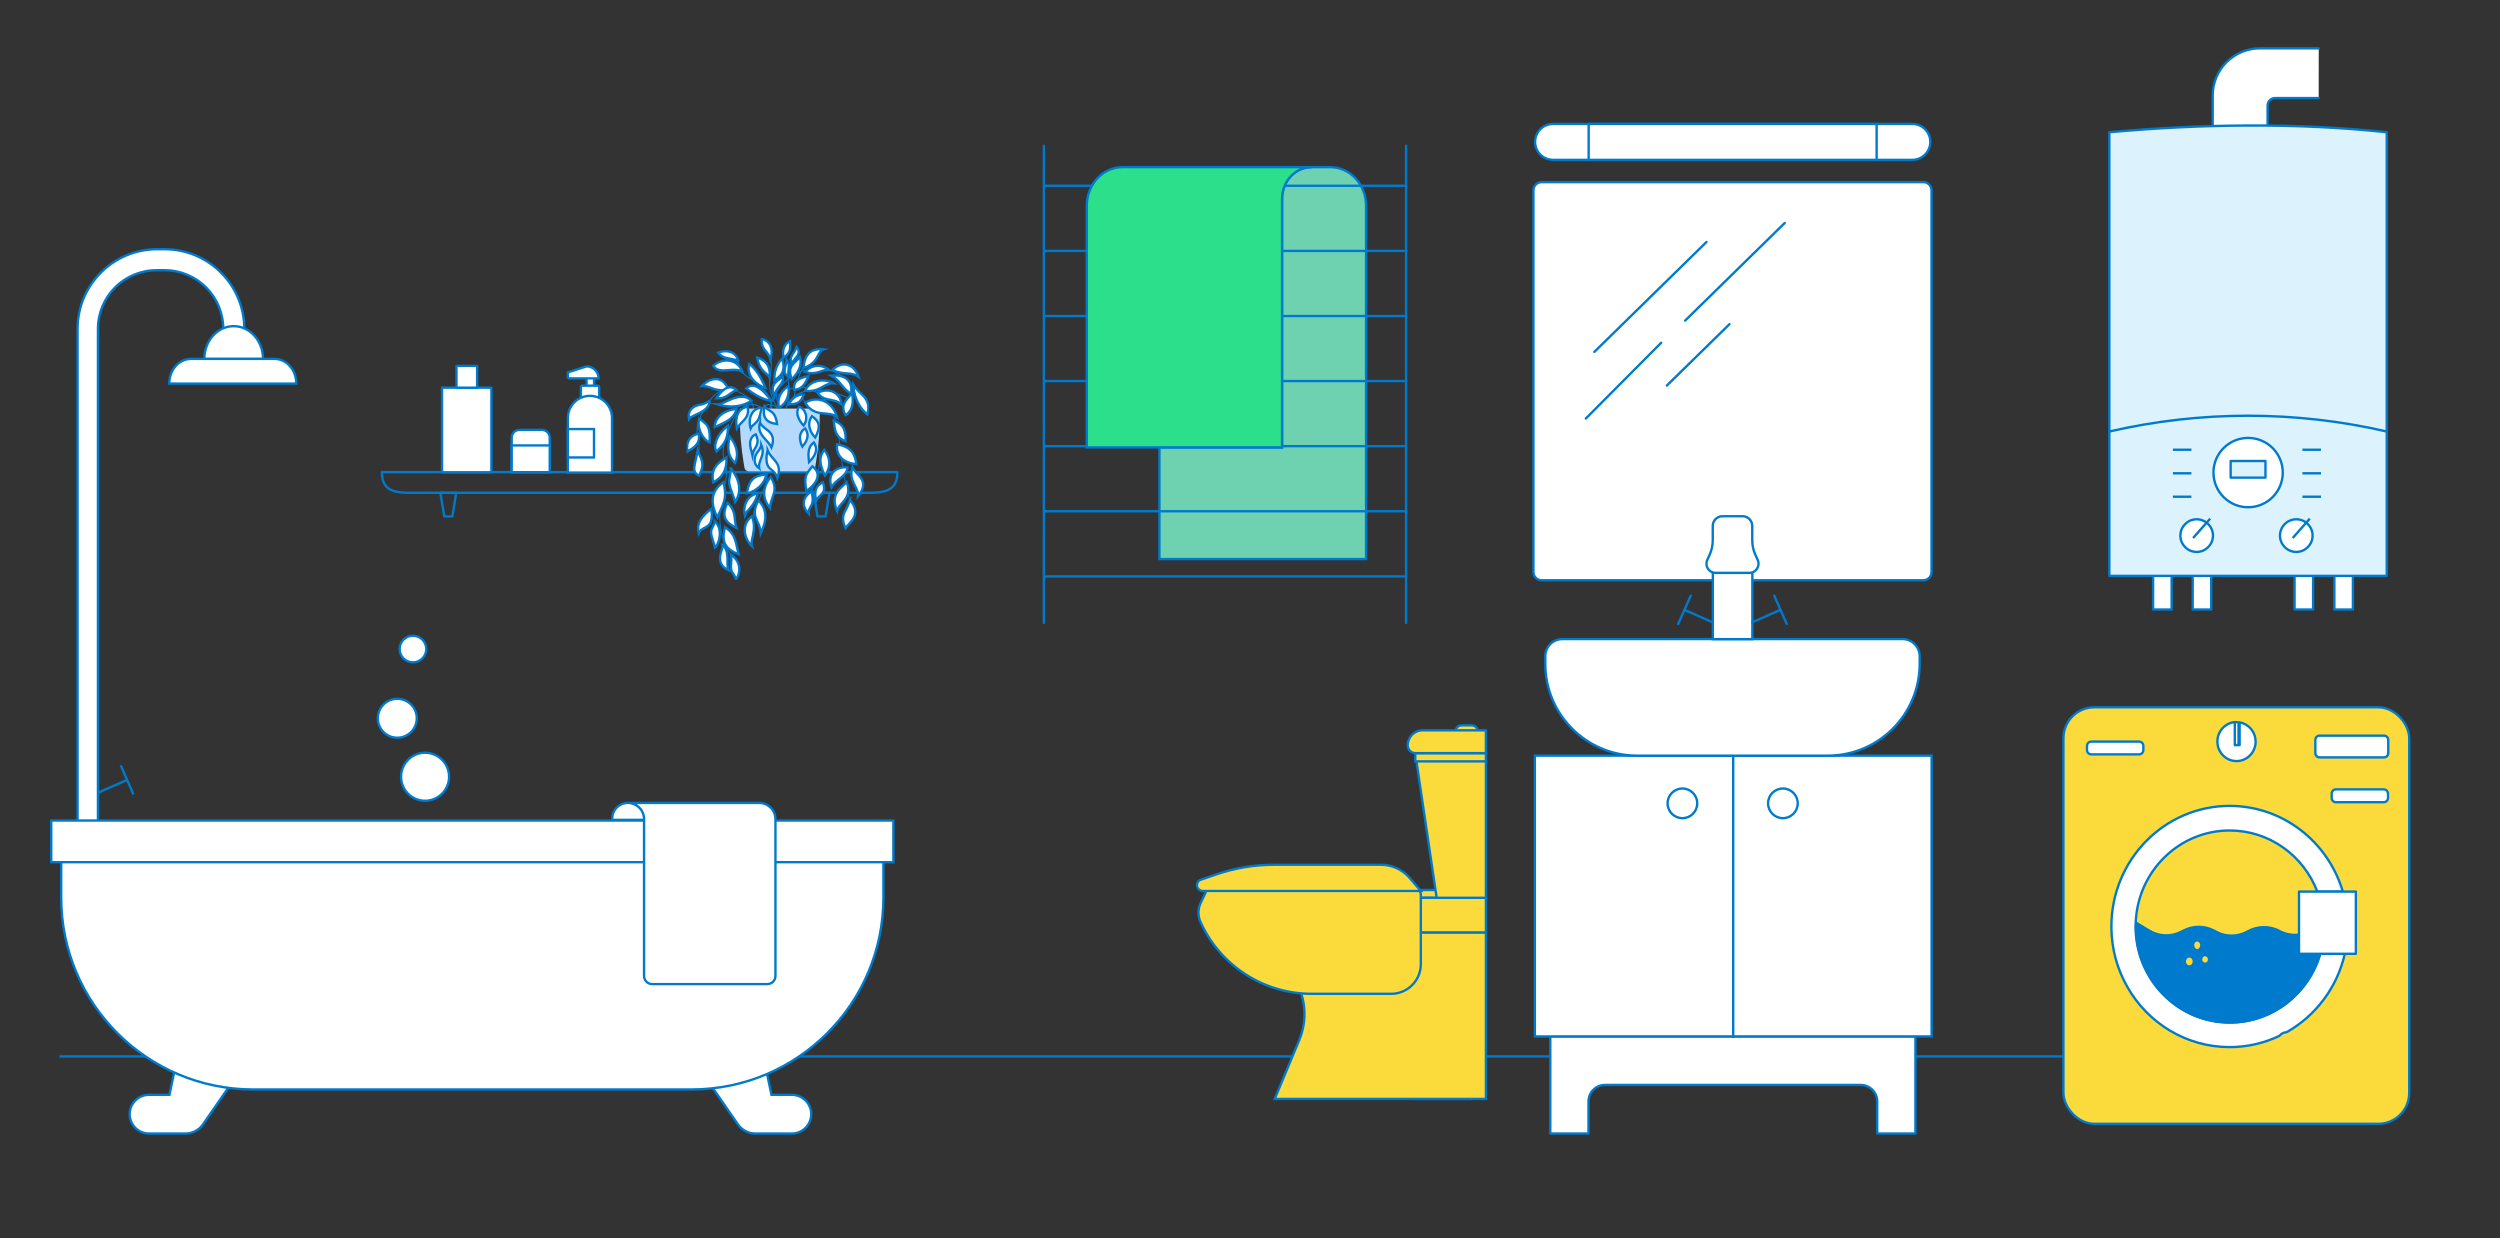 <?xml version="1.0" encoding="UTF-8"?>
<svg xmlns="http://www.w3.org/2000/svg" xmlns:xlink="http://www.w3.org/1999/xlink" id="Calque_1" width="1050" height="520" viewBox="0 0 1050 520">
  <rect x="0" y="0" width="1050" height="520" fill="#333333" stroke="none"/>
  <defs>
    <clipPath id="clippath">
      <rect x="288.374" y="141.975" width="76.542" height="101.605" style="fill:none; stroke-width:0px;"></rect>
    </clipPath>
    <clipPath id="clippath-1">
      <rect x="437.398" y="60.15" width="154.177" height="202.59" style="fill:none; stroke-width:0px;"></rect>
    </clipPath>
  </defs>
  <path d="m25.003,443.699h843.025" style="fill:none; stroke:#007acd; stroke-miterlimit:10;"></path>
  <path d="m651.125,435.287v40.784h16.042v-13.455c0-3.83,3.105-6.939,6.935-6.939h107.4c3.83,0,6.939,3.109,6.939,6.939v13.455h16.042v-40.784h-153.357Z" style="fill:#fff; stroke:#007acd; stroke-linecap:round; stroke-linejoin:round;"></path>
  <path d="m727.964,317.372h-83.318v117.923h83.318v-117.923Z" style="fill:#fff; stroke:#007acd; stroke-miterlimit:10;"></path>
  <path d="m811.278,317.372h-83.322v117.923h83.322v-117.923Z" style="fill:#fff; stroke:#007acd; stroke-miterlimit:10;"></path>
  <path d="m706.611,343.633c3.442,0,6.229-2.79,6.229-6.229s-2.786-6.229-6.229-6.229c-3.439,0-6.225,2.79-6.225,6.229s2.786,6.229,6.225,6.229Z" style="fill:#fff; stroke:#007acd; stroke-miterlimit:10;"></path>
  <path d="m748.815,343.633c3.439,0,6.229-2.79,6.229-6.229s-2.79-6.229-6.229-6.229-6.229,2.79-6.229,6.229,2.79,6.229,6.229,6.229Z" style="fill:#fff; stroke:#007acd; stroke-miterlimit:10;"></path>
  <path d="m807.812,76.495h-160.334c-1.9,0-3.435,1.539-3.435,3.435v160.334c0,1.896,1.535,3.435,3.435,3.435h160.334c1.896,0,3.435-1.539,3.435-3.435V79.93c0-1.896-1.539-3.435-3.435-3.435Z" style="fill:#fff; stroke:#007acd; stroke-linecap:round; stroke-linejoin:round;"></path>
  <path d="m669.623,147.793l47.112-46.172" style="fill:none; stroke:#007acd; stroke-linecap:round; stroke-linejoin:round;"></path>
  <path d="m707.747,134.652l41.832-40.999" style="fill:none; stroke:#007acd; stroke-linecap:round; stroke-linejoin:round;"></path>
  <path d="m700.079,161.931l26.323-25.797" style="fill:none; stroke:#007acd; stroke-linecap:round; stroke-linejoin:round;"></path>
  <path d="m697.688,143.963l-31.642,31.811" style="fill:none; stroke:#007acd; stroke-linecap:round; stroke-linejoin:round;"></path>
  <path d="m803.192,52.052h-150.912c-4.168,0-7.541,3.373-7.541,7.541v.004c0,4.164,3.373,7.541,7.541,7.541h150.912c4.164,0,7.541-3.377,7.541-7.541v-.004c0-4.168-3.377-7.541-7.541-7.541Z" style="fill:#fff; stroke:#007acd; stroke-linecap:round; stroke-linejoin:round;"></path>
  <path d="m788.186,52.052h-120.951v15.086h120.951v-15.086Z" style="fill:#fff; stroke:#007acd; stroke-linecap:round; stroke-linejoin:round;"></path>
  <path d="m74.964,441.83l-3.799,17.995h-8.566c-4.494,0-8.132,3.638-8.132,8.132,0,4.49,3.638,8.132,8.132,8.132h15.305c2.94,0,5.688-1.443,7.361-3.861l15.574-22.512-25.87-7.883-.004-.004Z" style="fill:#fff; stroke:#007acd; stroke-miterlimit:10;"></path>
  <path d="m320.22,441.83l3.795,17.995h8.57c4.49,0,8.132,3.638,8.132,8.132,0,4.49-3.642,8.132-8.132,8.132h-15.309c-2.936,0-5.688-1.443-7.361-3.861l-15.57-22.512,25.866-7.883.008-.004Z" style="fill:#fff; stroke:#007acd; stroke-miterlimit:10;"></path>
  <path d="m25.703,353.412v23.537c0,44.526,36.094,80.624,80.624,80.624h184.086c44.526,0,80.624-36.094,80.624-80.624v-23.537H25.703Z" style="fill:#fff; stroke:#007acd; stroke-miterlimit:10;"></path>
  <path d="m166.867,309.85c4.517,0,8.178-3.661,8.178-8.178s-3.661-8.182-8.178-8.182-8.182,3.665-8.182,8.182,3.665,8.178,8.182,8.178Z" style="fill:#fff; stroke:#007acd; stroke-miterlimit:10;"></path>
  <path d="m178.53,336.323c5.572,0,10.089-4.517,10.089-10.09s-4.517-10.089-10.089-10.089-10.089,4.517-10.089,10.089,4.517,10.09,10.089,10.09Z" style="fill:#fff; stroke:#007acd; stroke-miterlimit:10;"></path>
  <path d="m173.437,278.192c3.089,0,5.595-2.506,5.595-5.595s-2.506-5.595-5.595-5.595-5.595,2.506-5.595,5.595,2.506,5.595,5.595,5.595Z" style="fill:#fff; stroke:#007acd; stroke-miterlimit:10;"></path>
  <path d="m32.576,348.922h8.562v-210.777" style="fill:#fff; stroke-width:0px;"></path>
  <path d="m32.576,348.922h8.562v-210.777" style="fill:none; stroke:#007acd; stroke-miterlimit:10;"></path>
  <path d="m93.773,138.148c0-13.616-11.037-24.654-24.65-24.654h-3.335c-13.613,0-24.65,11.037-24.65,24.654v210.777h-8.562v-210.777c0-18.49,14.986-33.484,33.484-33.484h3.063c18.494,0,33.488,14.99,33.488,33.484" style="fill:#fff; stroke-width:0px;"></path>
  <path d="m93.773,138.148c0-13.616-11.037-24.654-24.65-24.654h-3.335c-13.613,0-24.65,11.037-24.65,24.654v210.777h-8.562v-210.777c0-18.49,14.986-33.484,33.484-33.484h3.063c18.494,0,33.488,14.99,33.488,33.484" style="fill:none; stroke:#007acd; stroke-miterlimit:10;"></path>
  <path d="m93.792,138.145h8.831" style="fill:none; stroke:#007acd; stroke-miterlimit:10;"></path>
  <path d="m98.152,136.989c-6.808,0-12.327,6.16-12.327,13.762h24.65c0-7.603-5.515-13.762-12.323-13.762Z" style="fill:#fff; stroke:#007acd; stroke-miterlimit:10;"></path>
  <path d="m71.096,161.121h53.349c0-5.734-4.072-10.385-9.096-10.385h-35.158c-5.024,0-9.099,4.651-9.099,10.385h.004Z" style="fill:#fff; stroke:#007acd; stroke-miterlimit:10;"></path>
  <path d="m41.131,332.945l12.258-5.392" style="fill:none; stroke:#007acd; stroke-miterlimit:10;"></path>
  <path d="m50.687,321.432l5.388,12.258" style="fill:none; stroke:#007acd; stroke-miterlimit:10;"></path>
  <path d="m375.223,344.623H21.524v17.492h353.699v-17.492Z" style="fill:#fff; stroke:#007acd; stroke-miterlimit:10;"></path>
  <path d="m273.921,413.323c-1.888,0-3.419-1.531-3.419-3.423v-65.564h-13.378v-.549c0-3.626,2.94-6.562,6.563-6.562h55.191c3.761,0,6.812,3.051,6.812,6.812v65.864c0,1.892-1.531,3.423-3.419,3.423h-48.348Z" style="fill:#fff; stroke-width:0px;"></path>
  <path d="m263.686,337.224h0c-3.623,0-6.563,2.936-6.563,6.562v.549h13.378m-6.816-7.111c3.765,0,6.816,3.051,6.816,6.812v.299m-6.816-7.111h55.191c3.761,0,6.812,3.051,6.812,6.812v65.864c0,1.892-1.531,3.423-3.419,3.423h-48.348c-1.888,0-3.419-1.531-3.419-3.423v-65.564" style="fill:none; stroke:#007acd; stroke-linecap:round; stroke-linejoin:round;"></path>
  <path d="m160.374,198.286h216.538c0,9.602-7.791,8.689-17.393,8.689h-181.764c-9.598,0-17.381.913-17.381-8.689h0Z" style="fill:none; stroke:#007acd; stroke-linecap:round; stroke-linejoin:round;"></path>
  <path d="m189.978,216.903h-3.37l-1.65-9.901h6.67l-1.65,9.901Z" style="fill:none; stroke:#007acd; stroke-linecap:round; stroke-linejoin:round;"></path>
  <path d="m346.739,216.903h-3.37l-1.65-9.901h6.67l-1.65,9.901Z" style="fill:none; stroke:#007acd; stroke-linecap:round; stroke-linejoin:round;"></path>
  <g style="clip-path:url(#clippath);">
    <path d="m326.829,170.144c-2.395-5.446-.618-17.573,3.323-22.785l.345.269c-1.815,2.395-3.281,6.566-3.976,11.16-.656,4.555-.388,8.727.656,11.16l-.349.196Z" style="fill:#007acd; stroke-width:0px;"></path>
    <path d="m333.74,167.07l-.464-.077c1.121-7.376,2.625-12.822,6.448-15.447l.272.384c-3.903,2.706-5.331,8.846-6.256,15.14Z" style="fill:#007acd; stroke-width:0px;"></path>
    <path d="m339.816,208.732l-.384-.23c.038-.042,2.161-3.711,3.512-8.497,1.236-4.402,2.049-10.738-1.197-15.796-3.051-4.79-2.663-7.491-2.352-9.694.345-2.395.618-4.287-3.746-7.879l.269-.345c4.594,3.784,4.287,5.753,3.899,8.301-.307,2.241-.695,4.751,2.28,9.387,3.32,5.173,2.51,11.663,1.236,16.18-1.312,4.828-3.515,8.535-3.515,8.573Z" style="fill:#007acd; stroke-width:0px;"></path>
    <path d="m356.775,209.961c-2.203-6.371-3.089-13.785-3.899-20.352-.733-5.987-1.351-11.122-2.782-14.599-1.466-3.592-4.828-9.924-10.696-11.701-3.784-1.159-7.994-.154-12.553,2.898l-.269-.388c4.674-3.166,9.038-4.168,12.937-2.97,6.025,1.811,9.46,8.301,10.968,11.97,1.428,3.515,2.046,8.689,2.779,14.714.814,6.524,1.7,13.9,3.865,20.237l-.349.192Z" style="fill:#007acd; stroke-width:0px;"></path>
    <path d="m323.298,173.778l-.461-.038c.307-5.292,3.358-10.93,7.956-14.714-.081-2.471.154-4.866,1.815-7.376l.384.23c-1.504,2.28-1.777,4.521-1.738,6.758,3.128-2.433,6.916-3.976,11.045-3.976,5.177,0,8.923,1.04,11.509,3.281,2.472,2.126,3.784,5.331,4.014,9.732l.042.388-.349-.157c-.115-.077-12.358-6.021-20.739-2.855-2.974,1.121-5.135,3.243-6.448,6.371l-.426-.154c1.508-3.707,1.274-6.835,1.044-9.886-.038-.58-.077-1.197-.115-1.777-4.364,3.669-7.261,9.115-7.533,14.173Zm7.956-14.56c.038.695.077,1.389.115,2.088.196,2.391.349,4.866-.269,7.606,1.351-2.007,3.166-3.477,5.484-4.325,4.479-1.7,10.001-.81,13.824.23,3.323.89,6.025,2.088,6.954,2.51-.58-8.301-5.331-12.162-14.986-12.162h-.077c-4.129,0-7.956,1.581-11.045,4.053Z" style="fill:#007acd; stroke-width:0px;"></path>
    <path d="m307.179,234.108c-1.815-3.243-3.826-7.223-4.674-12.089-.886-5.058-.464-10.581,1.313-16.875,1.815-6.605,1.082-8.923.388-11.199-.771-2.433-1.47-4.713,1.005-11.663,2.548-7.184,5.519-11.356,8.881-12.396,1.93-.618,3.938-.196,5.987,1.274l-.272.384c-1.93-1.351-3.822-1.777-5.599-1.197-3.204,1.005-6.102,5.1-8.612,12.127-2.433,6.797-1.739,9.038-1.005,11.352.737,2.318,1.508,4.751-.384,11.471-3.899,14.096-.503,21.86,3.32,28.618l-.345.192Z" style="fill:#007acd; stroke-width:0px;"></path>
    <path d="m293.498,189.962l-.426-.154c.618-1.662.311-3.243-.038-5.097-.541-2.782-1.121-5.948,1.159-10.312,3.592-6.912,5.714-9.383,9.038-10.581,2.702-1.005,7.257.115,10.347,2.472,2.126,1.62,3.208,3.588,3.013,5.48l-.422-.038c.153-1.735-.852-3.55-2.859-5.097-3.013-2.318-7.376-3.358-9.924-2.433-2.821,1.044-4.866,2.859-8.765,10.35-2.203,4.21-1.623,7.299-1.121,10.04.307,1.854.618,3.592,0,5.369Z" style="fill:#007acd; stroke-width:0px;"></path>
    <path d="m324.303,171.809l-.464-.038c.311-4.325-2.894-8.961-8.612-12.396-3.938-2.356-4.402-3.941-4.943-5.753-.307-1.082-.656-2.203-1.777-3.631l.349-.272c1.197,1.508,1.547,2.706,1.854,3.784.503,1.739.967,3.247,4.751,5.523,5.868,3.477,9.153,8.305,8.842,12.784Z" style="fill:#007acd; stroke-width:0px;"></path>
    <path d="m316.336,217.632l-.426-.077c.89-4.479,2.356-7.415,3.631-10.04,1.7-3.4,3.013-6.102,2.126-10.581-.464-2.318-1.082-4.674-1.7-6.916-1.504-5.599-2.936-10.888-1.662-15.251,1.044-3.592,2.744-4.713,3.98-4.981,1.159-.273,2.433.038,3.63.848-1.005-1.585-2.395-4.325-2.821-7.649-.307-2.314,0-4.13.272-5.906.384-2.356.733-4.559-.272-7.917l.426-.115c1.04,3.435.656,5.791.269,8.109-.269,1.739-.58,3.515-.269,5.753.695,5.216,3.746,8.884,3.784,8.923l-.311.307c-1.466-1.581-3.128-2.276-4.594-1.93-1.623.388-2.859,2.007-3.669,4.674-1.236,4.248.153,9.46,1.662,14.983.618,2.28,1.236,4.636,1.696,6.95.929,4.636-.422,7.418-2.161,10.891-1.236,2.587-2.702,5.523-3.592,9.924Z" style="fill:#007acd; stroke-width:0px;"></path>
    <path d="m340.541,197.952h-26.066c-.89,0-1.662-.656-1.815-1.543l-.349-2.164c-1.04-6.294-1.581-12.703-1.581-19.078v-3.55h33.557v3.588c0,6.413-.537,12.784-1.581,19.078l-.349,2.164c-.115.886-.886,1.504-1.815,1.504Z" style="fill:#b4d9fc; stroke-width:0px;"></path>
    <path d="m324.019,168.271c-5.714-7.453-8.455-6.912-10.619-5.173,6.682,5.292,10.619,5.173,10.619,5.173Z" style="fill:#fff; stroke:#007acd; stroke-miterlimit:10;"></path>
    <path d="m321.54,162.94c-2.859-6.566-5.216-8.919-6.873-10.04-1.508,5.02,3.473,9.153,6.873,10.04Z" style="fill:#fff; stroke:#007acd; stroke-miterlimit:10;"></path>
    <path d="m323.24,158.631c.541-5.484-2.084-7.453-5.25-8.455,1.082,6.14,4.479,6.486,5.25,8.455Z" style="fill:#fff; stroke:#007acd; stroke-miterlimit:10;"></path>
    <path d="m311.846,156.201c-2.199-6.025-9-5.795-12.281-2.51,2.744,3.938,8.458.077,12.281,2.51Z" style="fill:#fff; stroke:#007acd; stroke-miterlimit:10;"></path>
    <path d="m310.058,151.477c-1.313-4.747-6.021-4.283-8.455-3.396,1.854,2.318,3.899,2.318,5.753,2.702,1.892.388,2.702.695,2.702.695Z" style="fill:#fff; stroke:#007acd; stroke-miterlimit:10;"></path>
    <path d="m293.64,175.854c-1.082,5.058,2.395,9.307,4.402,9.963.23-6.14-.349-7.338-4.402-9.963Z" style="fill:#fff; stroke:#007acd; stroke-miterlimit:10;"></path>
    <path d="m305.905,163.504c-2.552-6.332-7.994-4.67-11.122-1.389,2.97-.349,6.217,2.936,11.122,1.389Z" style="fill:#fff; stroke:#007acd; stroke-miterlimit:10;"></path>
    <path d="m309.286,171.69c-9.422,1.312-9.115,7.687-9.115,7.687,5.948-2.552,8.573-4.172,9.115-7.687Z" style="fill:#fff; stroke:#007acd; stroke-miterlimit:10;"></path>
    <path d="m315.661,168.267c-4.598-4.479-11.974,1.739-14.058,1.662,5.173,1.508,10.427.852,14.058-1.662Z" style="fill:#fff; stroke:#007acd; stroke-miterlimit:10;"></path>
    <path d="m309.294,163.708c-3.861-3.051-6.95,1.428-8.42,3.592,4.287.154,4.713-1.585,8.42-3.592Z" style="fill:#fff; stroke:#007acd; stroke-miterlimit:10;"></path>
    <path d="m305.732,178.802c-4.905,3.746-6.217,8.573-4.828,10.815,4.014-3.477,4.905-6.256,4.828-10.815Z" style="fill:#fff; stroke:#007acd; stroke-miterlimit:10;"></path>
    <path d="m306.446,183.369c5.212,6.14,2.241,11.122,2.241,11.122-3.865-3.976-2.782-7.837-2.241-11.122Z" style="fill:#fff; stroke:#007acd; stroke-miterlimit:10;"></path>
    <path d="m307.018,196.739c4.789,6.259,3.822,10.93,1.739,14.135-1.159-4.245-3.013-7.257-2.433-9.729.58-2.51.695-4.406.695-4.406Z" style="fill:#fff; stroke:#007acd; stroke-miterlimit:10;"></path>
    <path d="m305.525,211.204c-2.782,5.833-.775,8.228,3.822,10.585-.814-2.356-.541-4.598-1.236-6.72-.89-2.706-2.587-3.865-2.587-3.865Z" style="fill:#fff; stroke:#007acd; stroke-miterlimit:10;"></path>
    <path d="m298.679,213.794c-3.822,2.898-6.294,5.91-5.216,10.082.775-2.203,4.406-2.126,5.177-4.943.733-2.744.038-5.139.038-5.139Z" style="fill:#fff; stroke:#007acd; stroke-miterlimit:10;"></path>
    <path d="m300.275,218.841c4.018,4.133,1.082,10.581,0,11.199-.656-3.281-2.433-5.983-1.197-8.224,1.197-2.203,1.197-2.974,1.197-2.974Z" style="fill:#fff; stroke:#007acd; stroke-miterlimit:10;"></path>
    <path d="m303.583,228.785c3.243,3.396,1.197,8.497,2.395,10.657-4.674-2.007-3.631-6.025-3.089-7.683.541-1.662.695-2.974.695-2.974Z" style="fill:#fff; stroke:#007acd; stroke-miterlimit:10;"></path>
    <path d="m319.951,171.272c-3.784-.077-5.987,4.172-4.713,8.612.618-1.504,3.089-2.199,3.784-5.02.503-2.046.929-3.592.929-3.592Z" style="fill:#fff; stroke:#007acd; stroke-miterlimit:10;"></path>
    <path d="m313.995,170.762c-5.753,1.312-4.79,7.031-4.517,9.191,2.314-3.669,5.48-4.091,4.517-9.191Z" style="fill:#fff; stroke:#007acd; stroke-miterlimit:10;"></path>
    <path d="m319.18,177.562c-1.466,4.981,2.974,6.678,4.866,10.347,1.389-3.899.077-5.714-1.466-7.065-.929-.771-2.629-1.777-3.4-3.281Z" style="fill:#fff; stroke:#007acd; stroke-miterlimit:10;"></path>
    <path d="m317.422,182.413c-4.325,1.815-1.389,8.186-1.351,8.416.464-2.932,3.515-4.014,1.351-8.416Z" style="fill:#fff; stroke:#007acd; stroke-miterlimit:10;"></path>
    <path d="m321.763,199.257c-.192,3.281-3.861,7.184-8.032,7.956.89-6.797,4.057-7.453,8.032-7.956Z" style="fill:#fff; stroke:#007acd; stroke-miterlimit:10;"></path>
    <path d="m322.419,189.225c1.696,4.133,6.409,4.905,4.091,11.548-1.159-3.477-3.358-3.323-4.172-5.523-1.002-2.548.081-6.025.081-6.025Z" style="fill:#fff; stroke:#007acd; stroke-miterlimit:10;"></path>
    <path d="m318.198,207.193c-5.288,1.197-6.102,6.332-5.365,9.307.771-2.356,4.364-4.057,5.365-9.307Z" style="fill:#fff; stroke:#007acd; stroke-miterlimit:10;"></path>
    <path d="m323.409,213.365c.307-5.177,3.938-7.031.307-13.014-4.168,4.943-3.051,9.924-.307,13.014Z" style="fill:#fff; stroke:#007acd; stroke-miterlimit:10;"></path>
    <path d="m325.205,166.414c-2.237-5.91,1.973-6.183,3.515-8.497.89,3.55-2.898,4.555-3.515,8.497Z" style="fill:#fff; stroke:#007acd; stroke-miterlimit:10;"></path>
    <path d="m330.359,151.105c1.93,2.045.153,4.981.925,7.18-3.243-1.581-.925-4.751-.925-7.18Z" style="fill:#fff; stroke:#007acd; stroke-miterlimit:10;"></path>
    <path d="m349.621,155.411c3.439-3.669,8.923-3.166,10.968,2.859-3.089-2.318-6.294-.58-10.968-2.859Z" style="fill:#fff; stroke:#007acd; stroke-miterlimit:10;"></path>
    <path d="m358.352,161.494c2.472,4.325,7.952,5.446,5.906,12.553-5.906-4.828-5.906-12.553-5.906-12.553Z" style="fill:#fff; stroke:#007acd; stroke-miterlimit:10;"></path>
    <path d="m338.142,169.123c5.91-3.396,11.782.038,13.44,6.102-3.473-3.051-9.383.618-13.44-6.102Z" style="fill:#fff; stroke:#007acd; stroke-miterlimit:10;"></path>
    <path d="m341.009,174.791c-3.204,4.594,1.389,8.996,1.389,8.996,2.28-4.402,1.973-6.639-1.389-8.996Z" style="fill:#fff; stroke:#007acd; stroke-miterlimit:10;"></path>
    <path d="m341.834,185.81c-3.204,2.433-2.122,6.528-2.007,8.228,3.439-3.439,3.477-5.757,2.007-8.228Z" style="fill:#fff; stroke:#007acd; stroke-miterlimit:10;"></path>
    <path d="m338.146,179.942c-4.014,2.471-1.159,7.683-1.159,7.683,2.859-3.435,2.552-5.638,1.159-7.683Z" style="fill:#fff; stroke:#007acd; stroke-miterlimit:10;"></path>
    <path d="m335.644,170.762c-2.471,3.669,1.854,7.956,1.854,7.956,2.045-2.702,1.236-6.605-1.854-7.956Z" style="fill:#fff; stroke:#007acd; stroke-miterlimit:10;"></path>
    <path d="m346.186,188.926c4.594,5.829.269,10.811.269,10.811-2.663-5.442-2.28-8.071-.269-10.811Z" style="fill:#fff; stroke:#007acd; stroke-miterlimit:10;"></path>
    <path d="m357.991,196.279c-1.815,6.06,2.859,8.416,2.395,12.162,5.331-6.72-.733-8.727-2.395-12.162Z" style="fill:#fff; stroke:#007acd; stroke-miterlimit:10;"></path>
    <path d="m345.641,202.534c1.739,5.062-1.543,4.943-2.855,7.725-.852-3.707-.349-6.179,2.855-7.725Z" style="fill:#fff; stroke:#007acd; stroke-miterlimit:10;"></path>
    <path d="m356.951,209.918c5.327,6.294-.157,9.422-1.815,11.893-1.854-3.784-.929-5.906.154-7.802,1.082-1.93,1.662-4.091,1.662-4.091Z" style="fill:#fff; stroke:#007acd; stroke-miterlimit:10;"></path>
    <path d="m325.255,159.728c-.307-5.906,3.208-9.076,3.208-9.076,1.969,5.561-1.082,7.687-3.208,9.076Z" style="fill:#fff; stroke:#007acd; stroke-miterlimit:10;"></path>
    <path d="m323.574,151.051c1.547-5.254-.541-7.917-3.631-8.769-.307,5.024,2.667,4.713,3.631,8.769Z" style="fill:#fff; stroke:#007acd; stroke-miterlimit:10;"></path>
    <path d="m329.185,150.176c-1.082-3.515.886-6.294,2.625-6.873-.077,2.28.81,4.67-2.625,6.873Z" style="fill:#fff; stroke:#007acd; stroke-miterlimit:10;"></path>
    <path d="m332.47,152.509c-1.274-2.782,1.005-3.669,2.126-6.797,2.122,2.663-.038,3.976-2.126,6.797Z" style="fill:#fff; stroke:#007acd; stroke-miterlimit:10;"></path>
    <path d="m333.595,163.746c-.541-4.091,2.122-4.866,5.91-5.83-1.278,3.631-2.782,5.484-5.91,5.83Z" style="fill:#fff; stroke:#007acd; stroke-miterlimit:10;"></path>
    <path d="m331.28,169.887c2.276-4.671,6.217-4.168,6.217-4.168-1.393,4.632-4.287,3.746-6.217,4.168Z" style="fill:#fff; stroke:#007acd; stroke-miterlimit:10;"></path>
    <path d="m327.113,171.103c-1.236-6.14,3.976-8.919,3.976-8.919.852,4.671-1.892,8.339-3.976,8.919Z" style="fill:#fff; stroke:#007acd; stroke-miterlimit:10;"></path>
    <path d="m321.049,170.762c-.929,4.943,1.002,6.758,5.327,7.338-.81-5.906-3.166-4.943-5.327-7.338Z" style="fill:#fff; stroke:#007acd; stroke-miterlimit:10;"></path>
    <path d="m298.141,168.263c-.426,5.135-7.453,5.714-8.769,7.722-.771-4.555,3.013-5.753,4.828-6.025,1.815-.23,3.941-1.696,3.941-1.696Z" style="fill:#fff; stroke:#007acd; stroke-miterlimit:10;"></path>
    <path d="m293.429,182.114c1.159,5.135-3.822,6.72-4.751,7.53-.541-4.172,1.044-6.682,4.751-7.53Z" style="fill:#fff; stroke:#007acd; stroke-miterlimit:10;"></path>
    <path d="m293.041,189.225c-1.159,6.294-2.855,8.919.541,10.542,2.974-5.484.426-7.453-.541-10.542Z" style="fill:#fff; stroke:#007acd; stroke-miterlimit:10;"></path>
    <path d="m305.126,192.1c.23,5.91-2.088,8.612-5.561,10.466-1.316-6.371,2.625-8.574,5.561-10.466Z" style="fill:#fff; stroke:#007acd; stroke-miterlimit:10;"></path>
    <path d="m303.848,202.534c-7.837,5.139-3.281,13.094-2.548,14.791,2.126-5.25,4.402-7.415,2.548-14.791Z" style="fill:#fff; stroke:#007acd; stroke-miterlimit:10;"></path>
    <path d="m304.554,221.447c4.517,2.974,4.402,6.255,5.638,11.314-4.133-1.581-6.025-3.55-6.294-6.758-.153-2.314.656-4.555.656-4.555Z" style="fill:#fff; stroke:#007acd; stroke-miterlimit:10;"></path>
    <path d="m307.018,232.933c5.173,3.588,3.396,8.996,2.122,10.347-.963-2.74-2.391-2.855-2.122-5.868.192-1.892.23-2.356,0-4.479Z" style="fill:#fff; stroke:#007acd; stroke-miterlimit:10;"></path>
    <path d="m319.767,186.888c1.892,4.402-1.623,6.72-.89,9.848-3.32-2.395-1.581-5.945-.618-6.988,1.274-1.428,1.508-2.859,1.508-2.859Z" style="fill:#fff; stroke:#007acd; stroke-miterlimit:10;"></path>
    <path d="m315.772,216.865c-4.828,3.669-3.013,9.656,0,12.511-.81-2.702,2.356-6.873,0-12.511Z" style="fill:#fff; stroke:#007acd; stroke-miterlimit:10;"></path>
    <path d="m318.65,210.248c5.25,5.365,1.658,11.855.887,13.632-.154-3.592-2.433-5.484-2.51-8.497-.077-3.013,1.623-5.135,1.623-5.135Z" style="fill:#fff; stroke:#007acd; stroke-miterlimit:10;"></path>
    <path d="m332.509,159.237c-2.161-5.795,1.431-6.528,3.477-9.349,1.504,5.331-3.477,9.349-3.477,9.349Z" style="fill:#fff; stroke:#007acd; stroke-miterlimit:10;"></path>
    <path d="m338.108,156.197c3.588-3.784,7.837-2.663,10.001-.925-3.166-.115-5.02,2.548-10.001.925Z" style="fill:#fff; stroke:#007acd; stroke-miterlimit:10;"></path>
    <path d="m338.108,164.115c2.548-5.327,9.268-4.901,12.047-3.128-4.172-.23-5.791,3.98-12.047,3.128Z" style="fill:#fff; stroke:#007acd; stroke-miterlimit:10;"></path>
    <path d="m349.149,157.736c6.294-.541,9.153,2.548,8.266,7.649-3.669-2.164-4.559-5.642-8.266-7.649Z" style="fill:#fff; stroke:#007acd; stroke-miterlimit:10;"></path>
    <path d="m357.811,165.147c1.585,7.146-2.702,9.268-2.702,9.268-2.088-4.13-.426-5.676,2.702-9.268Z" style="fill:#fff; stroke:#007acd; stroke-miterlimit:10;"></path>
    <path d="m343.431,164.917c6.14-2.744,9.924,1.274,9.924,4.866-3.515-2.898-7.53-.852-9.924-4.866Z" style="fill:#fff; stroke:#007acd; stroke-miterlimit:10;"></path>
    <path d="m350.166,176.691c4.367,1.393,5.216,4.713,4.943,8.65-4.943-1.93-4.517-6.14-4.943-8.65Z" style="fill:#fff; stroke:#007acd; stroke-miterlimit:10;"></path>
    <path d="m351.578,186.589c-.58,5.02,2.821,7.802,8.071,8.382-.656-5.987-3.746-7.453-8.071-8.382Z" style="fill:#fff; stroke:#007acd; stroke-miterlimit:10;"></path>
    <path d="m355.957,196.29c-.349,4.133-4.636,4.632-6.72,8.382-1.738-5.139,1.121-8.769,6.72-8.382Z" style="fill:#fff; stroke:#007acd; stroke-miterlimit:10;"></path>
    <path d="m355.6,202.534c-2.237,2.395-7.142,4.674-4.014,12.127.733-3.515,6.72-5.292,4.014-12.127Z" style="fill:#fff; stroke:#007acd; stroke-miterlimit:10;"></path>
    <path d="m341.201,195.826c5.254,3.941-.192,9-2.548,10.312-.925-5.945-.503-6.524,2.548-10.312Z" style="fill:#fff; stroke:#007acd; stroke-miterlimit:10;"></path>
    <path d="m340.744,206.399c-4.517,3.128-3.515,6.912-1.082,9.383-.23-2.433,1.236-2.817,1.585-4.981.349-2.161-.503-4.402-.503-4.402Z" style="fill:#fff; stroke:#007acd; stroke-miterlimit:10;"></path>
    <path d="m337.494,154.551c.422-6.14,3.512-8.343,8.339-7.841-2.625.81-1.892,5.829-8.339,7.841Z" style="fill:#fff; stroke:#007acd; stroke-miterlimit:10;"></path>
  </g>
  <path d="m249.505,157.372h-3.139v8.171h3.139v-8.171Z" style="fill:#fff; stroke:#007acd; stroke-miterlimit:10;"></path>
  <path d="m251.125,161.985h-6.609c-.299,0-.537.242-.537.537v6.609c0,.299.238.537.537.537h6.609c.295,0,.537-.238.537-.537v-6.609c0-.295-.242-.537-.537-.537Z" style="fill:#fff; stroke:#007acd; stroke-miterlimit:10;"></path>
  <path d="m247.771,166.252c2.456,0,4.816.979,6.555,2.717,1.739,1.739,2.717,4.099,2.717,6.555v22.961h-18.536v-22.961c0-2.456.975-4.813,2.713-6.551,1.735-1.739,4.091-2.717,6.551-2.721Z" style="fill:#fff; stroke:#007acd; stroke-miterlimit:10;"></path>
  <path d="m238.506,158.918h12.922c-.004-1.339-.537-2.625-1.485-3.569-.952-.948-2.234-1.477-3.577-1.477l-7.829,2.521-.031,2.525Z" style="fill:#fff; stroke:#007acd; stroke-miterlimit:10;"></path>
  <path d="m249.479,180.206h-10.972v11.928h10.972v-11.928Z" style="fill:#fff; stroke:#007acd; stroke-miterlimit:10;"></path>
  <path d="m218.17,180.552h9.464c1.796,0,3.254,1.458,3.254,3.254v14.507h-15.973v-14.507c0-1.796,1.458-3.254,3.255-3.254Z" style="fill:#fff; stroke:#007acd; stroke-linecap:round; stroke-linejoin:round;"></path>
  <path d="m230.889,187.08h-15.973v11.248h15.973v-11.248Z" style="fill:#fff; stroke:#007acd; stroke-linecap:round; stroke-linejoin:round;"></path>
  <path d="m206.392,162.825h-20.747v35.526h20.747v-35.526Z" style="fill:#fff; stroke:#007acd; stroke-linecap:round; stroke-linejoin:round;"></path>
  <path d="m200.386,153.676h-8.669v9.145h8.669v-9.145Z" style="fill:#fff; stroke:#007acd; stroke-linecap:round; stroke-linejoin:round;"></path>
  <path d="m656.225,268.409h142.834c3.976,0,7.2,3.228,7.2,7.2v3.185c0,21.292-17.289,38.577-38.581,38.577h-80.079c-21.292,0-38.577-17.285-38.577-38.577v-3.185c0-3.976,3.228-7.2,7.2-7.2h.004Z" style="fill:#fff; stroke:#007acd; stroke-miterlimit:10;"></path>
  <path d="m735.989,240.593h-16.598v27.847h16.598v-27.847Z" style="fill:#fff; stroke:#007acd; stroke-miterlimit:10;"></path>
  <path d="m735.943,226.958v-6.079c0-2.245-1.819-4.064-4.064-4.064h-8.462c-2.245,0-4.064,1.819-4.064,4.064v6.079c0,2.088-.449,4.152-1.312,6.056l-.99,2.18c-1.148,2.533.702,5.404,3.485,5.404h14.226c2.779,0,4.632-2.871,3.481-5.404l-.99-2.18c-.863-1.904-1.309-3.968-1.309-6.056Z" style="fill:#fff; stroke:#007acd; stroke-miterlimit:10;"></path>
  <path d="m707.451,256.121l11.859,5.261" style="fill:none; stroke:#007acd; stroke-linecap:round; stroke-linejoin:round;"></path>
  <path d="m710.123,250.176l-5.262,11.855" style="fill:none; stroke:#007acd; stroke-linecap:round; stroke-linejoin:round;"></path>
  <path d="m747.771,256.121l-11.855,5.261" style="fill:none; stroke:#007acd; stroke-linecap:round; stroke-linejoin:round;"></path>
  <path d="m745.169,250.176l5.258,11.855" style="fill:none; stroke:#007acd; stroke-linecap:round; stroke-linejoin:round;"></path>
  <g style="clip-path:url(#clippath-1);">
    <path d="m573.754,86.412v148.406h-86.787v-46.909h51.491v-104.395c0-7.361,5.5-13.309,12.312-13.309h7.994c8.282,0,14.99,7.25,14.99,16.207Z" style="fill:#6ed2b1; stroke:#007acd; stroke-miterlimit:10;"></path>
    <path d="m438.415,61.221v200.392" style="fill:none; stroke:#007acd; stroke-linecap:round; stroke-miterlimit:10;"></path>
    <path d="m590.544,61.221v200.392" style="fill:none; stroke:#007acd; stroke-linecap:round; stroke-miterlimit:10;"></path>
    <path d="m590.559,78.022h-152.144" style="fill:none; stroke:#007acd; stroke-miterlimit:10;"></path>
    <path d="m590.559,105.393h-152.144" style="fill:none; stroke:#007acd; stroke-miterlimit:10;"></path>
    <path d="m590.559,132.733h-152.144" style="fill:none; stroke:#007acd; stroke-miterlimit:10;"></path>
    <path d="m590.559,160.043h-152.144" style="fill:none; stroke:#007acd; stroke-miterlimit:10;"></path>
    <path d="m590.559,187.387h-152.144" style="fill:none; stroke:#007acd; stroke-miterlimit:10;"></path>
    <path d="m590.559,214.727h-152.144" style="fill:none; stroke:#007acd; stroke-miterlimit:10;"></path>
    <path d="m590.559,242.098h-152.144" style="fill:none; stroke:#007acd; stroke-miterlimit:10;"></path>
    <path d="m550.773,70.205c-6.808,0-12.311,5.949-12.311,13.309v104.395h-82.009v-101.497c0-8.957,6.705-16.207,14.99-16.207h79.33Z" style="fill:#2ce08b; stroke:#007acd; stroke-miterlimit:10;"></path>
  </g>
  <rect x="866.646" y="297.062" width="145.227" height="174.94" rx="12.957" ry="12.957" style="fill:#fbdb3c; stroke:#007acd;"></rect>
  <path d="m974.373,400.586c-4.836,16.708-19.989,28.868-37.913,28.868-21.836,0-39.524-18.047-39.524-40.324,0-.529,0-1.093.06-1.586.793-21.537,18.163-38.739,39.464-38.739,16.775,0,31.093,10.645,36.824,25.696h10.708c-6.147-20.867-25.104-36.024-47.533-36.024-27.406,0-49.676,22.665-49.676,50.652,0,9.306,2.457,18.012,6.782,25.52,8.604,15.051,24.607,25.132,42.894,25.132,7.455,0,14.554-1.692,20.899-4.723.694-.881,1.766-1.481,2.975-1.516,12.196-6.838,21.279-18.752,24.491-32.957h-10.451Z" style="fill:#fff; stroke:#007acd; stroke-linecap:round; stroke-linejoin:round;"></path>
  <path d="m966.121,400.586v-8.107c-2.936.494-5.968,0-8.685-1.41l-.081-.071c-4.163-2.185-9.161-2.115-13.264.176-2.122,1.199-4.462,1.798-6.803,1.798s-4.441-.529-6.486-1.621l-.853-.458c-4.043-2.15-8.844-2.15-12.89-.035l-.811.423c-4.304,2.256-9.422,2.08-13.585-.423l-5.492-3.313c-.06.493-.06,1.057-.06,1.551,0,22.312,17.688,40.359,39.521,40.359,17.927,0,33.077-12.161,37.917-28.868h-8.428Zm-46.88,5.464c-1.23,0-2.2-.987-2.2-2.221,0-1.234.969-2.256,2.2-2.256s2.182.987,2.182,2.256c0,1.234-.973,2.221-2.182,2.221Zm3.134-6.768c-1.209,0-2.182-1.058-2.182-2.291s.973-2.221,2.182-2.221c1.209,0,2.203,1.022,2.203,2.221,0,1.234-1.012,2.291-2.203,2.291Zm3.571,5.604c-1.012,0-1.843-.881-1.843-1.903,0-1.058.832-1.939,1.843-1.939,1.072,0,1.882.881,1.882,1.939,0,1.022-.811,1.903-1.882,1.903Z" style="fill:#007acd; stroke:#007acd; stroke-linecap:round; stroke-linejoin:round;"></path>
  <path d="m989.459,374.467h-23.874v26.119h23.874v-26.119Z" style="fill:#fff; stroke:#007acd; stroke-linecap:round; stroke-linejoin:round;"></path>
  <path d="m921.965,403.83c0,1.234-.969,2.221-2.178,2.221-1.209,0-2.2-.987-2.2-2.221,0-1.234.973-2.256,2.2-2.256,1.23,0,2.178,1.022,2.178,2.256Z" style="fill:none; stroke:#007acd; stroke-linecap:round; stroke-linejoin:round;"></path>
  <path d="m925.448,396.991c0,1.234-1.012,2.256-2.199,2.256-1.191,0-2.182-1.022-2.182-2.256s.973-2.221,2.182-2.221c1.205,0,2.199,1.022,2.199,2.221Z" style="fill:none; stroke:#007acd; stroke-linecap:round; stroke-linejoin:round;"></path>
  <path d="m928.169,402.984c0,1.057-.814,1.903-1.882,1.903-1.012,0-1.844-.846-1.844-1.903,0-1.058.832-1.939,1.844-1.939,1.068,0,1.882.881,1.882,1.939Z" style="fill:none; stroke:#007acd; stroke-linecap:round; stroke-linejoin:round;"></path>
  <path d="m898.423,311.478h-20.088c-.987,0-1.787.811-1.787,1.798v1.762c0,.987.8,1.798,1.787,1.798h20.088c.983,0,1.784-.811,1.784-1.798v-1.762c0-.987-.8-1.798-1.784-1.798Z" style="fill:#fff; stroke:#007acd; stroke-linecap:round; stroke-linejoin:round;"></path>
  <path d="m1001.172,331.535h-20.088c-.983,0-1.784.846-1.784,1.833v1.727c0,1.022.8,1.833,1.784,1.833h20.088c.987,0,1.787-.811,1.787-1.833v-1.727c0-.987-.8-1.833-1.787-1.833Z" style="fill:#fff; stroke:#007acd; stroke-linecap:round; stroke-linejoin:round;"></path>
  <path d="m1001.278,308.976h-27.05c-.983,0-1.784.811-1.784,1.798v5.534c0,.987.8,1.798,1.784,1.798h27.05c.987,0,1.784-.811,1.784-1.798v-5.534c0-.987-.797-1.798-1.784-1.798Z" style="fill:#fff; stroke:#007acd; stroke-linecap:round; stroke-linejoin:round;"></path>
  <path d="m940.189,303.406v9.552h-2.023v-9.658h.716c.437,0,.871,0,1.329.106h-.021Z" style="fill:#fff; stroke:#007acd; stroke-linecap:round; stroke-linejoin:round;"></path>
  <path d="m947.366,311.478c0,.353-.018.67-.056.987-.497,4.054-3.888,7.191-7.973,7.191s-7.476-3.137-7.973-7.191c-.018-.317-.06-.634-.06-.987,0-4.3,3.232-7.825,7.318-8.177v9.658h2.023v-9.552c3.828.634,6.704,3.983,6.704,8.072h.018Z" style="fill:#fff; stroke:#007acd; stroke-linecap:round; stroke-linejoin:round;"></path>
  <path d="m611.362,304.645h9.299v1.355c0,1.38-1.121,2.501-2.501,2.501h-4.297c-1.38,0-2.501-1.121-2.501-2.501v-1.355h0Z" transform="translate(1232.023 613.146) rotate(180)" style="fill:#fbdb3c; stroke:#007acd;"></path>
  <rect x="594.403" y="391.612" width="29.674" height="69.935" transform="translate(1218.48 853.158) rotate(180)" style="fill:#fbdb3c; stroke:#007acd;"></rect>
  <path d="m618.061,461.546h-82.682l10.325-24.744c2.598-6.226,2.883-13.177.804-19.595h0l50.243-25.596" style="fill:#fbdb3c; stroke:#007acd;"></path>
  <rect x="584.098" y="373.792" width="39.979" height="3.274" transform="translate(1208.176 750.858) rotate(180)" style="fill:#fbdb3c; stroke:#007acd;"></rect>
  <rect x="582.718" y="377.066" width="41.359" height="14.545" transform="translate(1206.795 768.678) rotate(180)" style="fill:#fbdb3c; stroke:#007acd;"></rect>
  <polygon points="603.398 377.066 624.077 377.066 624.077 316.324 594.403 316.324 603.398 377.066" style="fill:#fbdb3c; stroke:#007acd;"></polygon>
  <rect x="594.403" y="316.324" width="29.674" height="3.452" style="fill:#fbdb3c; stroke:#007acd;"></rect>
  <path d="m597.564,306.733h26.513v9.591h-29.566c-1.805,0-3.269-1.464-3.269-3.269h0c0-3.491,2.83-6.322,6.322-6.322Z" style="fill:#fbdb3c; stroke:#007acd;"></path>
  <path d="m550.896,417.403h33.389c6.884,0,12.465-5.581,12.465-12.465v-29.008c0-1.974-1.6-3.575-3.575-3.575h-85.621l-3.272,6.872c-1.195,2.51-1.227,5.417-.089,7.953v0c8.259,18.391,26.542,30.223,46.702,30.223Z" style="fill:#fbdb3c; stroke:#007acd;"></path>
  <path d="m535.024,363.201h45.007c4.629,0,9.026,2.023,12.037,5.538l4.682,5.465h-91.61c-1.059,0-1.995-.685-2.317-1.693h0c-.401-1.26.277-2.609,1.528-3.038l6.549-2.247c7.764-2.664,15.915-4.024,24.124-4.024Z" style="fill:#fbdb3c; stroke:#007acd;"></path>
  <path d="m973.866,20.297h-24.704c-2.606-.003-5.185.511-7.591,1.507-2.406.996-4.595,2.458-6.435,4.301-1.843,1.84-3.302,4.029-4.298,6.435-.996,2.409-1.507,4.988-1.504,7.594v22.08h23.057v-17.885c0-.838.333-1.64.923-2.231.593-.593,1.395-.926,2.234-.926h18.299" style="fill:#fff; stroke-width:0px;"></path>
  <path d="m973.866,20.297h-24.704c-2.606-.003-5.185.511-7.591,1.507-2.406.996-4.595,2.458-6.435,4.301-1.843,1.84-3.302,4.029-4.298,6.435-.996,2.409-1.507,4.988-1.504,7.594v22.08h23.057v-17.885c0-.838.333-1.64.923-2.231.593-.593,1.395-.926,2.234-.926h18.299" style="fill:none; stroke:#007acd; stroke-linecap:round; stroke-linejoin:round;"></path>
  <path d="m912.079,255.992v-47.277c-2.043-5.509-5.742-5.509-7.785,0v47.277h7.785Z" style="fill:#fff; stroke:#007acd; stroke-linecap:round; stroke-linejoin:round;"></path>
  <path d="m928.708,255.992v-47.277c-2.034-5.509-5.742-5.509-7.776,0v47.277h7.776Z" style="fill:#fff; stroke:#007acd; stroke-linecap:round; stroke-linejoin:round;"></path>
  <path d="m971.496,255.992v-47.277c-2.034-5.509-5.742-5.509-7.776,0v47.277h7.776Z" style="fill:#fff; stroke:#007acd; stroke-linecap:round; stroke-linejoin:round;"></path>
  <path d="m988.222,255.992v-47.277c-2.043-5.509-5.742-5.509-7.785,0v47.277h7.785Z" style="fill:#fff; stroke:#007acd; stroke-linecap:round; stroke-linejoin:round;"></path>
  <path d="m1002.435,241.857h-116.51V55.543c38.442-3.523,79.182-4.019,116.51,0v186.315Z" style="fill:#dcf2fd; stroke:#007acd; stroke-linecap:round; stroke-linejoin:round;"></path>
  <path d="m922.6,231.809c3.78,0,6.846-3.087,6.846-6.871,0-3.753-3.066-6.84-6.846-6.84s-6.846,3.087-6.846,6.84c0,3.783,3.066,6.871,6.846,6.871Z" style="fill:#fff; stroke:#007acd; stroke-miterlimit:10;"></path>
  <path d="m921.098,225.967l7.176-8.142" style="fill:none; stroke:#007acd; stroke-miterlimit:10;"></path>
  <path d="m964.438,231.809c3.78,0,6.846-3.087,6.846-6.871,0-3.753-3.066-6.84-6.846-6.84s-6.846,3.087-6.846,6.84c0,3.783,3.066,6.871,6.846,6.871Z" style="fill:#fff; stroke:#007acd; stroke-miterlimit:10;"></path>
  <path d="m962.931,225.967l7.176-8.142" style="fill:none; stroke:#007acd; stroke-miterlimit:10;"></path>
  <path d="m885.925,181.233c38.336-8.838,78.174-8.838,116.51,0h-116.51Z" style="fill:#dcf2fd; stroke-width:0px;"></path>
  <path d="m885.925,181.233c38.336-8.838,78.174-8.838,116.51,0" style="fill:none; stroke:#007acd; stroke-linecap:round; stroke-linejoin:round;"></path>
  <path d="m944.21,213.043c8.039,0,14.555-6.507,14.555-14.558s-6.517-14.558-14.555-14.558-14.555,6.507-14.555,14.558,6.517,14.558,14.555,14.558Z" style="fill:#fff; stroke:#007acd; stroke-linecap:round; stroke-linejoin:round;"></path>
  <path d="m951.496,193.612h-14.622v6.992h14.622v-6.992Z" style="fill:#dcf2fd; stroke:#007acd; stroke-linecap:round; stroke-linejoin:round;"></path>
  <path d="m967.017,188.89h7.785" style="fill:none; stroke:#007acd; stroke-miterlimit:10;"></path>
  <path d="m967.017,198.787h7.785" style="fill:none; stroke:#007acd; stroke-miterlimit:10;"></path>
  <path d="m967.017,208.624h7.785" style="fill:none; stroke:#007acd; stroke-miterlimit:10;"></path>
  <path d="m912.615,188.89h7.782" style="fill:none; stroke:#007acd; stroke-miterlimit:10;"></path>
  <path d="m912.615,198.787h7.782" style="fill:none; stroke:#007acd; stroke-miterlimit:10;"></path>
  <path d="m912.615,208.624h7.782" style="fill:none; stroke:#007acd; stroke-miterlimit:10;"></path>
</svg>
